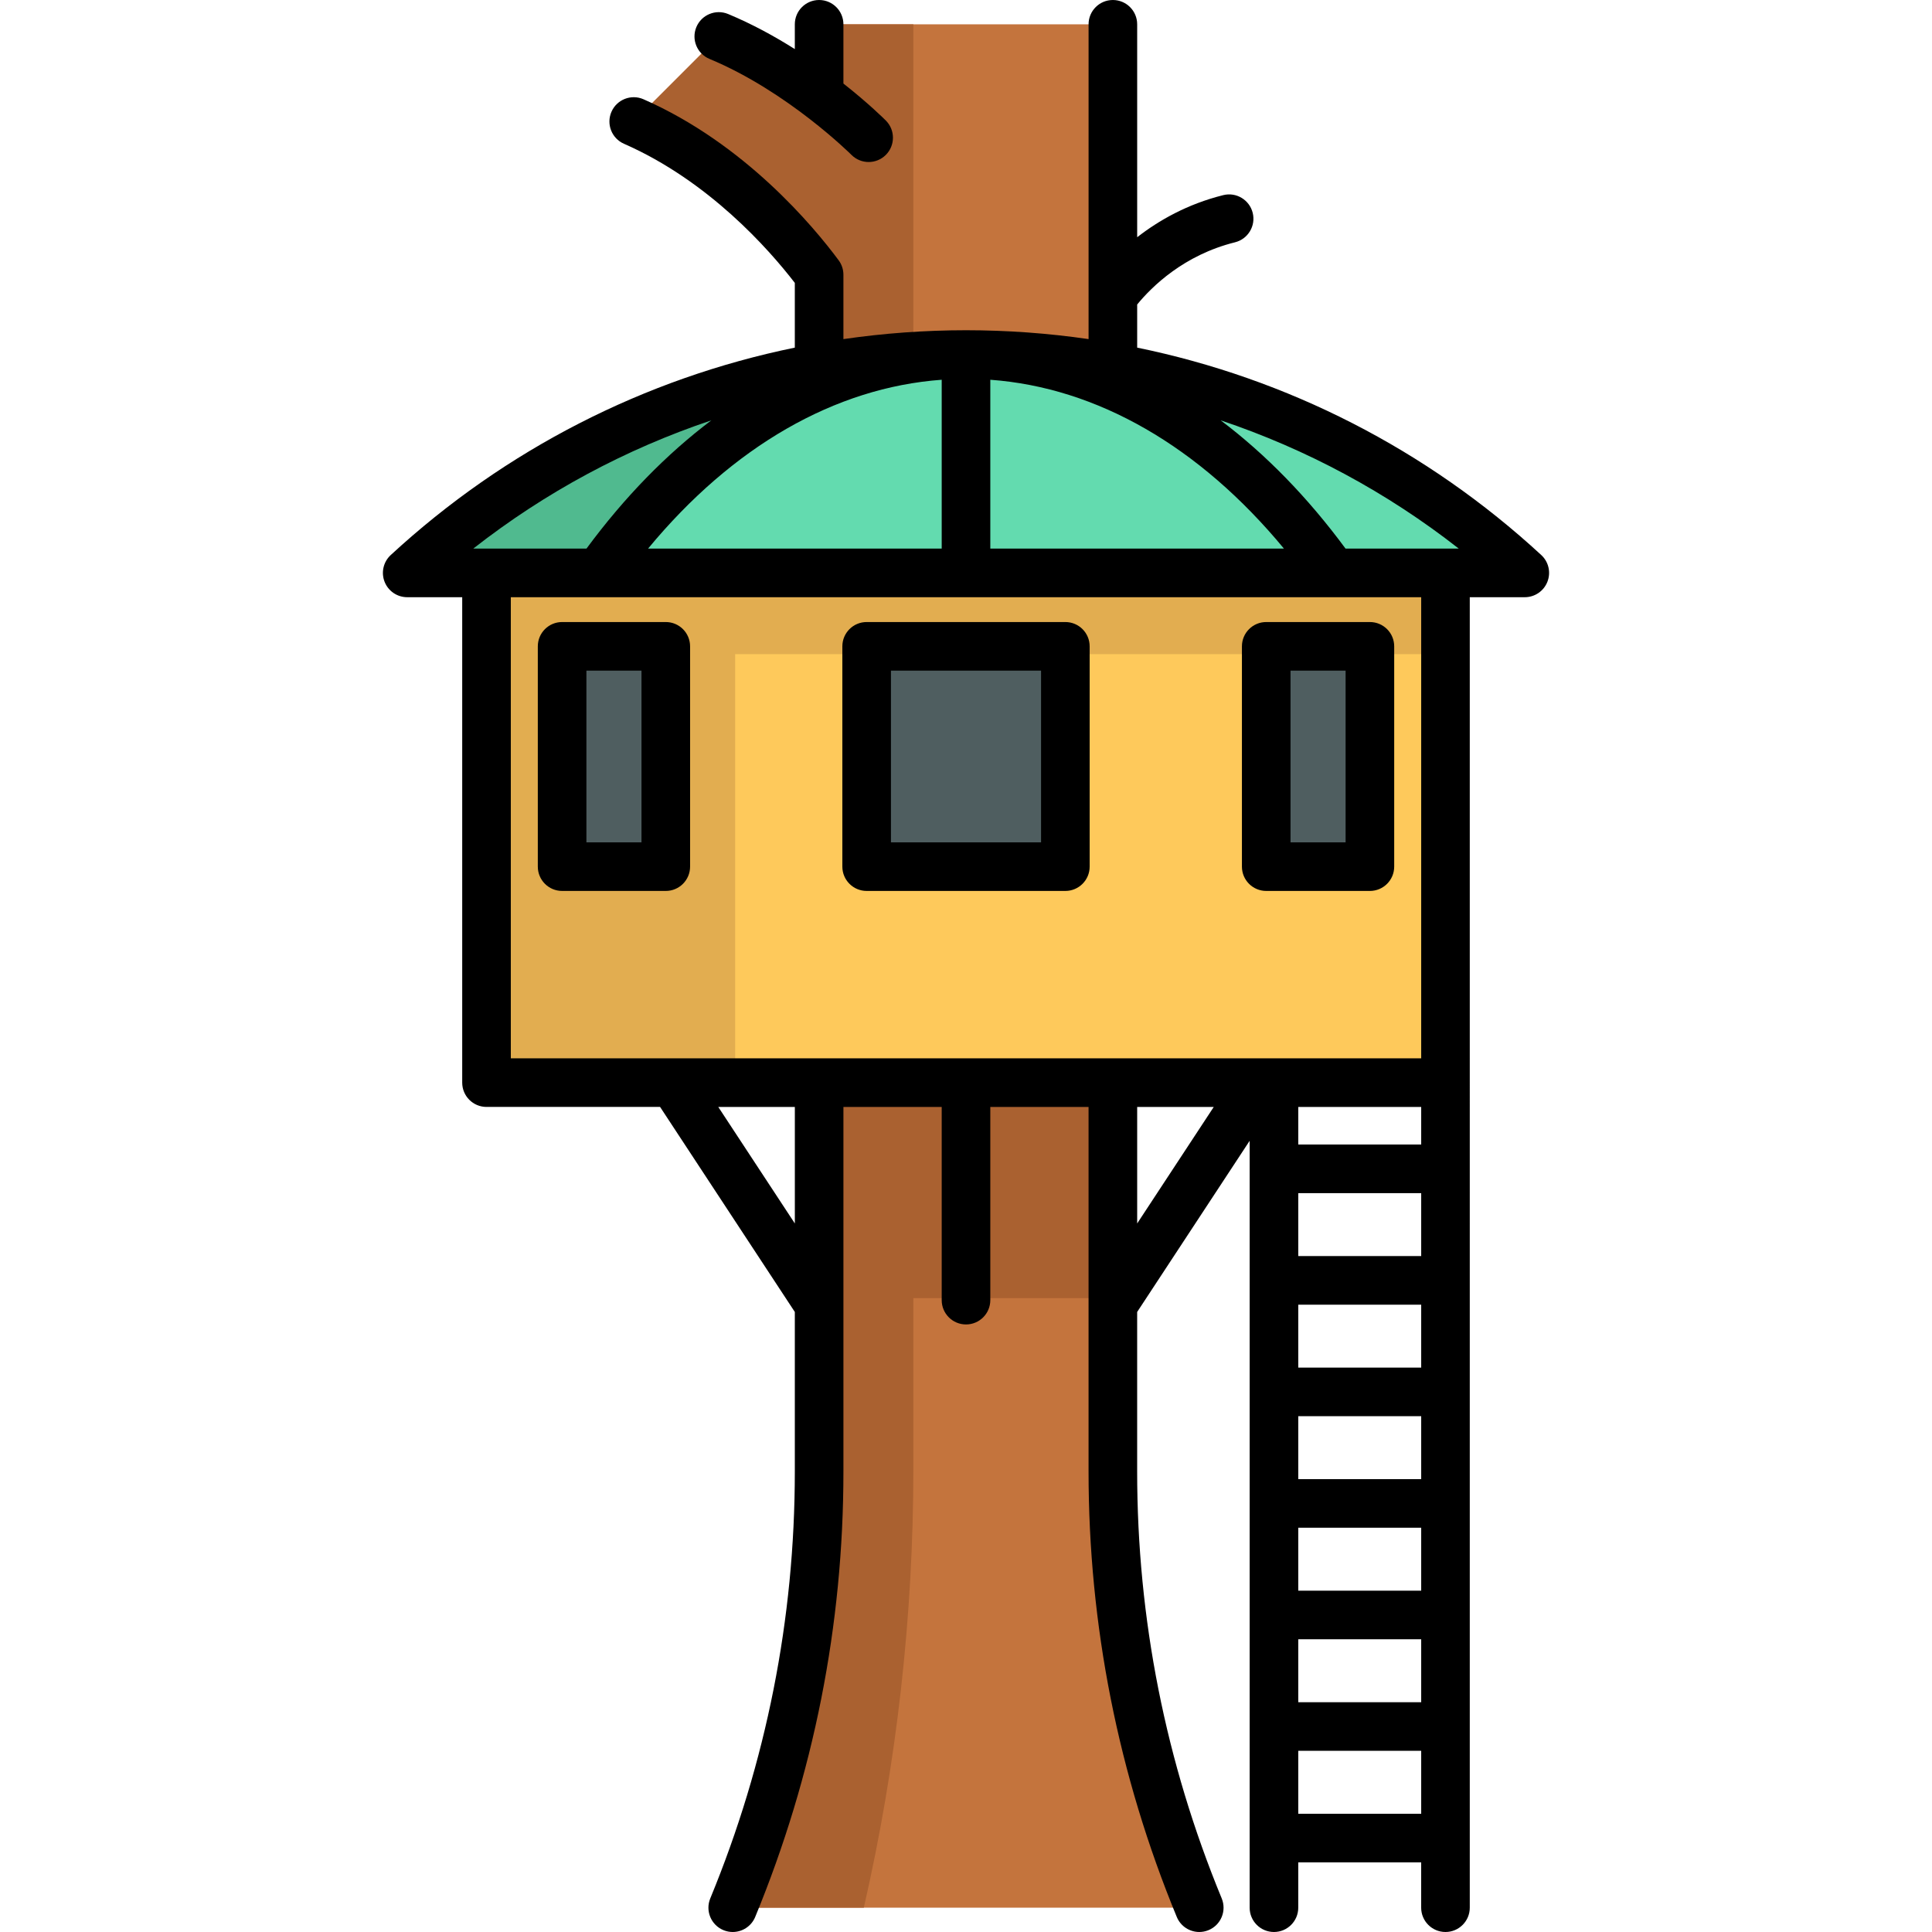<?xml version="1.0" encoding="iso-8859-1"?>
<!-- Generator: Adobe Illustrator 19.0.0, SVG Export Plug-In . SVG Version: 6.00 Build 0)  -->
<svg version="1.1" id="Layer_1" xmlns="http://www.w3.org/2000/svg" xmlns:xlink="http://www.w3.org/1999/xlink" x="0px" y="0px"
	 viewBox="0 0 512.001 512.001" style="enable-background:new 0 0 512.001 512.001;" xml:space="preserve">
<path style="fill:#C4743D;" d="M317.819,505.559H194.188c15.113-36.666,22.895-75.93,22.895-115.581V286.902l-0.011-190.03V72.807
	c-6.107-8.233-23.539-29.367-49.128-40.606L190.485,9.66c10.304,4.283,19.589,10.369,26.587,15.661V6.44h77.852v383.538
	C294.923,429.628,302.705,468.892,317.819,505.559z"/>
<path style="fill:#AA6130;" d="M242.049,6.44v382.754c0,39.167-4.401,78.206-13.127,116.364h-34.734
	c15.113-36.666,22.895-75.93,22.895-115.581V286.902l-0.011-190.03V72.807c-6.107-8.233-23.539-29.367-49.128-40.606L190.484,9.66
	c10.304,4.283,19.589,10.369,26.587,15.661V6.44H242.049z"/>
<rect x="128.925" y="151.818" style="fill:#FEC95B;" width="254.143" height="135.084"/>
<g>
	<rect x="128.925" y="151.818" style="fill:#E2AD50;" width="254.143" height="21.532"/>
	<rect x="128.925" y="151.818" style="fill:#E2AD50;" width="65.894" height="135.084"/>
</g>
<rect x="218.434" y="287.127" style="fill:#AA6130;" width="76.209" height="56.889"/>
<path style="fill:#63DBAF;" d="M404.086,151.822c-38.93-35.918-90.942-57.869-148.087-57.869s-109.156,21.952-148.087,57.869
	H404.086z"/>
<path style="fill:#50BA8F;" d="M107.914,151.818c38.545-35.561,89.916-57.436,146.397-57.855
	c-35.346,0.676-67.504,22.498-91.655,57.855H107.914z"/>
<g>
	<rect x="229.672" y="171.278" style="fill:#4F5E60;" width="52.66" height="58.381"/>
	<rect x="335.56" y="171.278" style="fill:#4F5E60;" width="27.474" height="58.381"/>
	<rect x="148.965" y="171.278" style="fill:#4F5E60;" width="27.474" height="58.381"/>
</g>
<path d="M408.455,147.093c-30.343-27.996-67.329-46.813-107.091-54.97V80.696c3.894-4.752,12.371-13.107,25.925-16.485
	c3.451-0.86,5.551-4.356,4.692-7.807c-0.861-3.451-4.359-5.554-7.807-4.692c-9.559,2.383-17.126,6.731-22.81,11.157V6.44
	c0-3.556-2.884-6.44-6.44-6.44c-3.556,0-6.44,2.884-6.44,6.44v83.425c-10.685-1.551-21.535-2.349-32.481-2.349
	c-10.948,0-21.8,0.799-32.488,2.35V72.807c0-1.383-0.444-2.727-1.269-3.837c-6.602-8.9-24.859-30.873-51.712-42.665
	c-3.253-1.429-7.054,0.05-8.485,3.307s0.05,7.056,3.307,8.486c22.502,9.883,38.426,27.98,45.278,36.87v17.156
	c-39.76,8.157-76.744,26.974-107.086,54.968c-1.949,1.798-2.596,4.607-1.632,7.078c0.965,2.471,3.346,4.096,5.998,4.096h14.577
	v128.643c0,3.557,2.884,6.44,6.44,6.44h45.998l35.708,54.337v42.295c0,39.003-7.539,77.063-22.409,113.123
	c-1.357,3.288,0.21,7.053,3.499,8.409c0.803,0.332,1.634,0.488,2.453,0.488c2.53,0,4.931-1.502,5.956-3.986
	c15.515-37.624,23.381-77.335,23.381-118.032V293.35h26.045v51.203c0,3.556,2.884,6.44,6.44,6.44c3.556,0,6.44-2.884,6.44-6.44
	v-51.204h26.038v96.633c0,40.698,7.867,80.41,23.382,118.032c1.025,2.485,3.425,3.986,5.956,3.986c0.819,0,1.65-0.157,2.453-0.488
	c3.288-1.356,4.855-5.121,3.499-8.409c-14.871-36.058-22.41-74.117-22.41-113.122v-42.294l29.813-45.368v203.24
	c0,3.556,2.884,6.44,6.44,6.44c3.556,0,6.44-2.884,6.44-6.44v-12.016h32.574v12.016c0,3.556,2.884,6.44,6.44,6.44
	s6.44-2.884,6.44-6.44V158.266h14.576c2.652,0,5.032-1.626,5.998-4.096C411.05,151.7,410.405,148.891,408.455,147.093z
	 M356.582,145.385c-10.061-13.632-21.192-25.025-33.094-33.993c22.686,7.61,44.021,19.051,63.097,33.993H356.582z M249.562,145.385
	h-77.815c22.382-27.07,49.498-42.684,77.815-44.746V145.385z M262.443,100.639c28.318,2.062,55.432,17.676,77.814,44.746h-77.814
	V100.639z M188.516,111.394c-11.903,8.968-23.034,20.36-33.093,33.992h-30.004C144.495,130.445,165.831,119.004,188.516,111.394z
	 M210.641,324.231l-20.294-30.882h20.294V324.231z M301.364,293.349h20.295l-20.295,30.884V293.349z M376.632,303.314h-32.574
	v-9.965h32.574L376.632,303.314L376.632,303.314z M344.058,434.426h32.574v16.678h-32.574V434.426z M344.058,421.546v-16.678h32.574
	v16.678H344.058z M344.058,391.987v-16.678h32.574v16.678H344.058z M344.058,362.43v-16.677h32.574v16.677H344.058z
	 M344.058,332.872v-16.678h32.574v16.678L344.058,332.872L344.058,332.872z M344.058,480.662v-16.678h32.574v16.678H344.058z
	 M376.632,280.468H135.374V158.266h241.258V280.468z"/>
<path d="M282.332,164.846h-52.66c-3.556,0-6.44,2.884-6.44,6.44v58.383c0,3.556,2.884,6.44,6.44,6.44h52.66
	c3.556,0,6.44-2.884,6.44-6.44v-58.383C288.773,167.731,285.889,164.846,282.332,164.846z M275.892,223.229h-39.779v-45.502h39.779
	V223.229z"/>
<path d="M329.123,171.287v58.383c0,3.556,2.884,6.44,6.44,6.44h27.475c3.556,0,6.44-2.884,6.44-6.44v-58.383
	c0-3.556-2.884-6.44-6.44-6.44h-27.475C332.007,164.846,329.123,167.731,329.123,171.287z M342.003,177.727h14.595v45.502h-14.595
	V177.727z"/>
<path d="M176.441,164.846h-27.475c-3.556,0-6.44,2.884-6.44,6.44v58.383c0,3.556,2.884,6.44,6.44,6.44h27.475
	c3.556,0,6.44-2.884,6.44-6.44v-58.383C182.881,167.731,179.998,164.846,176.441,164.846z M170.001,223.229h-14.595v-45.502h14.595
	V223.229z"/>
<path d="M188.013,15.607c20.709,8.614,37.459,25.265,37.626,25.433c1.258,1.263,2.91,1.896,4.563,1.896
	c1.642,0,3.286-0.625,4.54-1.874c2.522-2.508,2.533-6.586,0.025-9.108c-0.354-0.356-4.523-4.512-11.252-9.814V6.44
	c0-3.556-2.884-6.44-6.44-6.44s-6.44,2.884-6.44,6.44v6.569c-5.33-3.37-11.303-6.645-17.674-9.295
	c-3.285-1.362-7.053,0.189-8.421,3.472C183.175,10.471,184.73,14.24,188.013,15.607z"/>
<g>
</g>
<g>
</g>
<g>
</g>
<g>
</g>
<g>
</g>
<g>
</g>
<g>
</g>
<g>
</g>
<g>
</g>
<g>
</g>
<g>
</g>
<g>
</g>
<g>
</g>
<g>
</g>
<g>
</g>
</svg>
